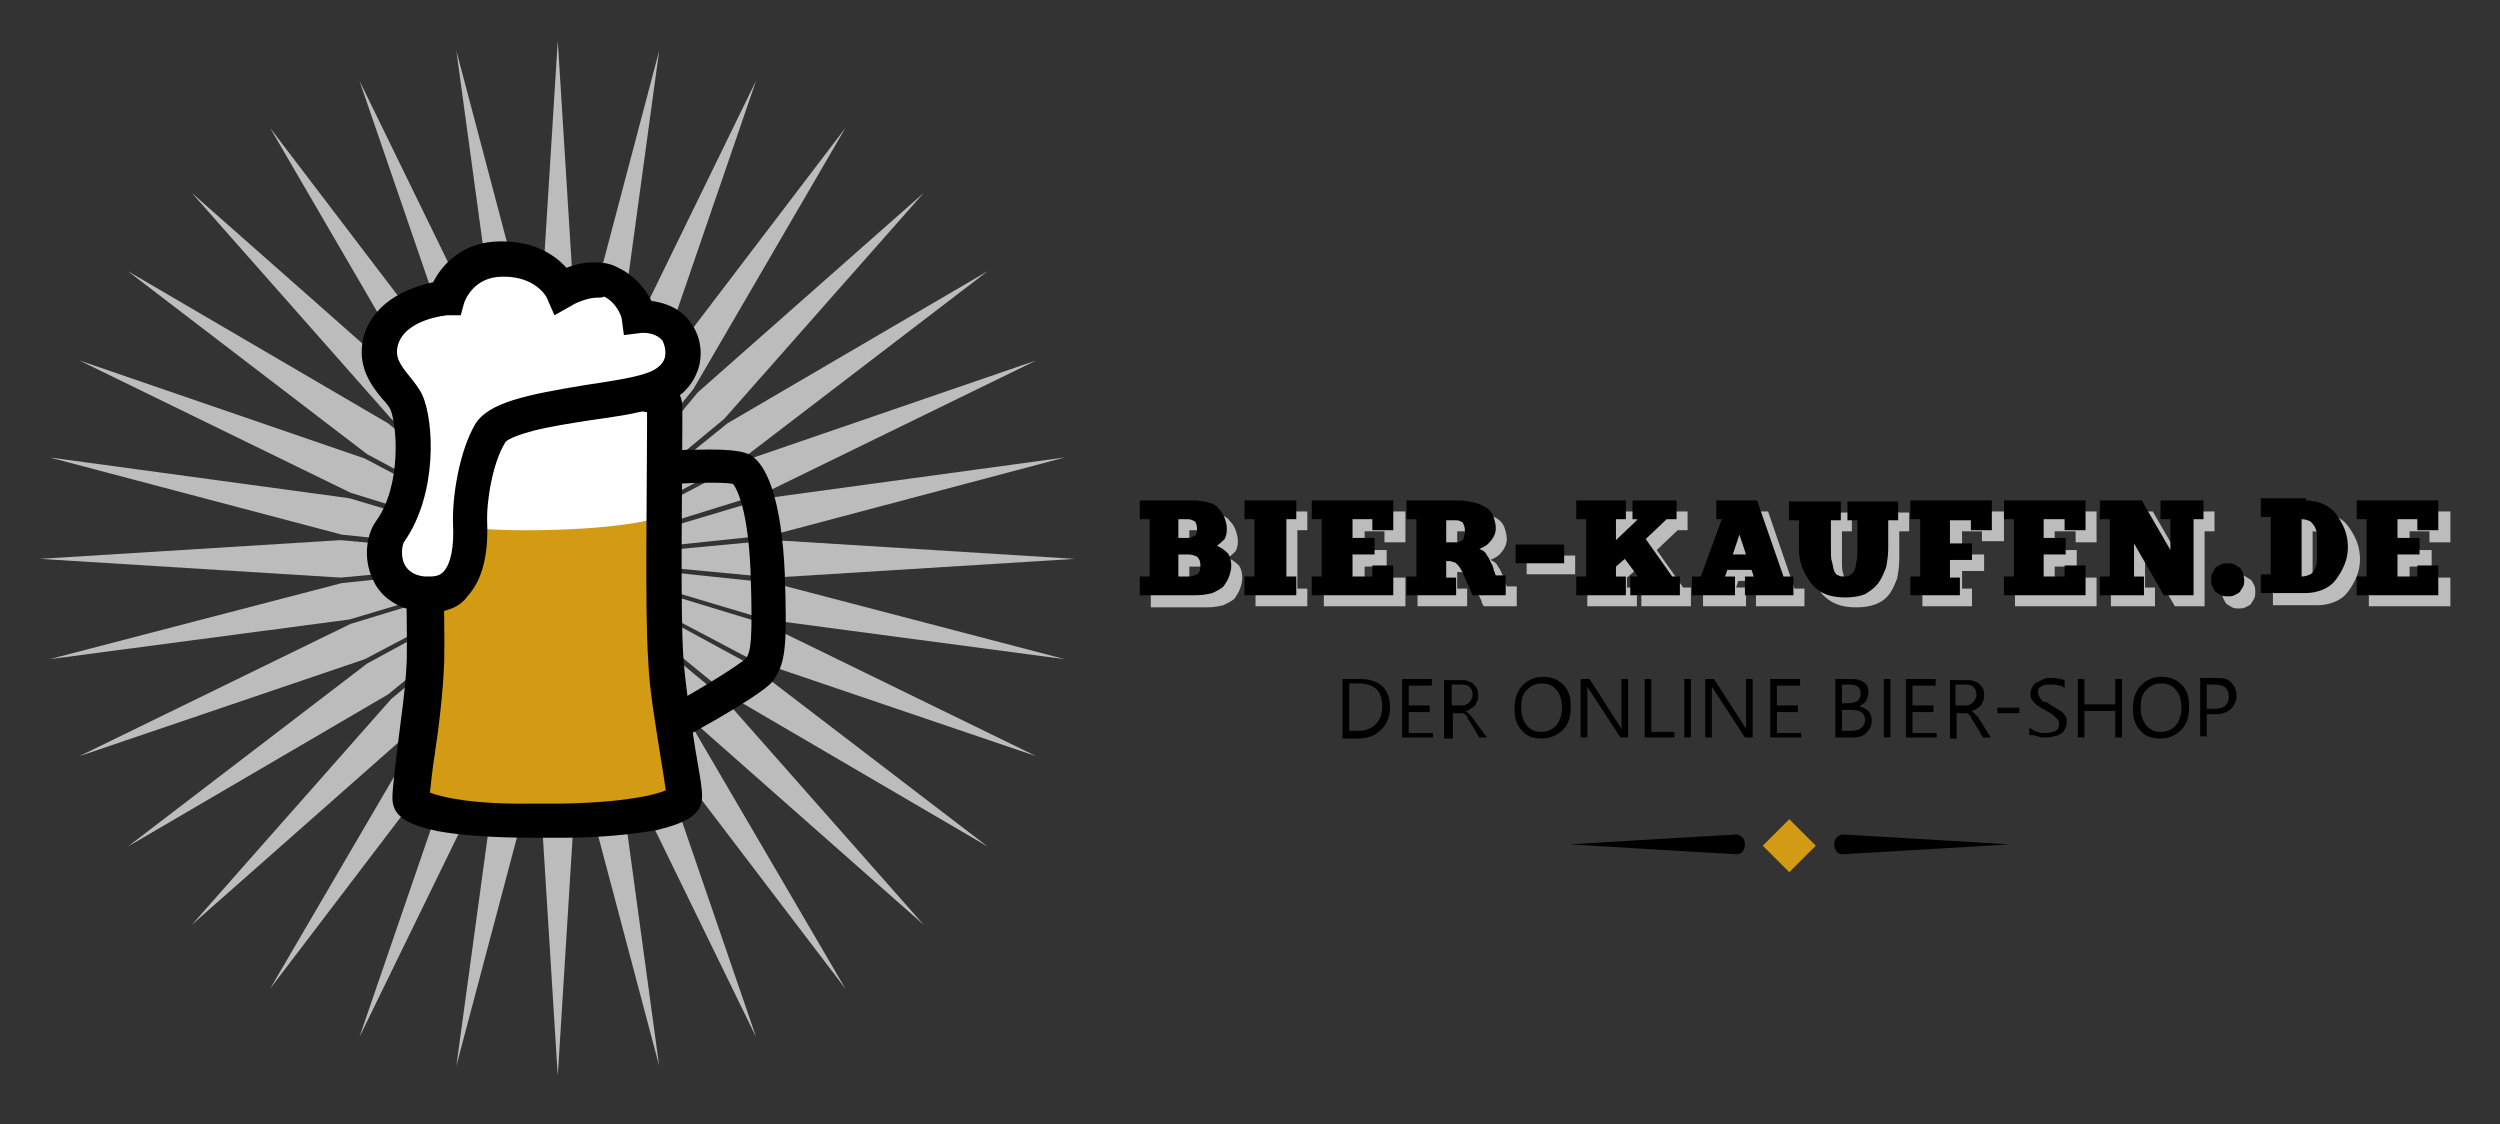 <?xml version="1.0" encoding="utf-8"?>
<!-- Generator: Adobe Illustrator 24.3.0, SVG Export Plug-In . SVG Version: 6.00 Build 0)  -->
<svg version="1.1" id="Ebene_1" xmlns="http://www.w3.org/2000/svg" xmlns:xlink="http://www.w3.org/1999/xlink" x="0px" y="0px"
	 viewBox="0 0 226.8 102" style="enable-background:new 0 0 226.8 102;" xml:space="preserve">
<rect x="0" y="0" width="226.8" height="102" fill="#333333" stroke="none"/>
<style type="text/css">
	.Grün_x0020_bogenförmig{fill:url(#SVGID_1_);stroke:#FFFFFF;stroke-width:0.25;stroke-miterlimit:1;}
	.st0{fill:#BDBCBC;}
	.st1{fill:#D29B13;}
	.st2{fill:#FFFFFF;}
</style>
<linearGradient id="SVGID_1_" gradientUnits="userSpaceOnUse" x1="2271.084" y1="-3799.345" x2="2271.791" y2="-3800.052">
	<stop  offset="0" style="stop-color:#1DA238"/>
	<stop  offset="0.983" style="stop-color:#24391D"/>
</linearGradient>
<g>
	<g>
		<g>
			<g>
				<path class="st0" d="M109.3,46.5c0.6,0,1,0.1,1.4,0.2c0.4,0.1,0.7,0.3,0.9,0.6c0.2,0.2,0.4,0.5,0.5,0.8c0.1,0.3,0.2,0.6,0.2,1
					c0,0.4-0.1,0.7-0.2,0.9c-0.2,0.2-0.4,0.4-0.7,0.6c0.4,0.2,0.7,0.4,1,0.7c0.2,0.3,0.3,0.7,0.3,1.1c0,0.4-0.1,0.7-0.2,1
					c-0.1,0.3-0.3,0.6-0.5,0.9c-0.2,0.2-0.6,0.4-1,0.6c-0.4,0.1-0.9,0.2-1.5,0.2h-5.1v-1.7h0.8h0.1v-5.2h-0.9v-1.7H109.3z M109.6,49
					c0-0.3-0.1-0.6-0.2-0.7c-0.2-0.1-0.4-0.2-0.6-0.2h-0.9v1.7h0.9c0.2,0,0.4-0.1,0.6-0.2C109.6,49.6,109.6,49.4,109.6,49z
					 M108.8,53.4c0.3,0,0.6-0.1,0.8-0.2c0.2-0.1,0.3-0.4,0.3-0.8c0-0.4-0.1-0.6-0.3-0.8c-0.2-0.1-0.5-0.2-0.8-0.2h-0.9v2H108.8z"/>
				<path class="st0" d="M117.7,53.4h0.9V55h-4.7v-1.7h0.9v-5.2h-0.9v-1.7h4.7v1.7h-0.9V53.4z"/>
				<path class="st0" d="M127.5,46.5v2.7h-1.9v-1h-1.8v1.7h2v1.5h-2v2h1.8v-1h1.9V55h-7.4v-1.7h0.9v-5.2h-0.9v-1.7H127.5z"/>
				<path class="st0" d="M137.6,53.4V55h-0.2h-2.1h-0.7c-0.1-0.2-0.2-0.3-0.2-0.5c-0.1-0.2-0.2-0.4-0.3-0.6
					c-0.1-0.2-0.2-0.5-0.3-0.7c-0.1-0.2-0.2-0.5-0.3-0.6c-0.1-0.2-0.2-0.3-0.3-0.4c-0.1-0.1-0.2-0.2-0.3-0.2c-0.1,0-0.2-0.1-0.4-0.1
					h-0.3v1.5h0.9V55h-4.5v-1.7h0.9v-5.2h-0.9v-1.7h4.5v0c0,0,0.1,0,0.1,0c0,0,0.1,0,0.1,0c0.6,0,1,0.1,1.5,0.2
					c0.4,0.1,0.8,0.3,1.1,0.5c0.3,0.2,0.5,0.5,0.6,0.8c0.1,0.3,0.2,0.7,0.2,1s-0.1,0.7-0.4,1.1c-0.3,0.4-0.6,0.6-1.1,0.8
					c0.3,0.1,0.6,0.3,0.7,0.6c0.2,0.2,0.3,0.6,0.5,0.9c0,0.1,0.1,0.2,0.1,0.4c0.1,0.2,0.1,0.3,0.2,0.5H137.6z M133.9,49.2
					c0-0.4-0.1-0.6-0.2-0.8c-0.2-0.1-0.3-0.2-0.6-0.2h-0.9v2h0.9c0.2,0,0.4-0.1,0.6-0.2C133.9,49.8,133.9,49.5,133.9,49.2z"/>
				<path class="st0" d="M138.5,52.1v-1.7h4.4v1.7H138.5z"/>
				<path class="st0" d="M153.4,53.3V55h-4.5v-1.7h0.7l-1.2-1.6l-0.8,0.7v0.9h0.9V55H144v-1.7h0.9v-5.2H144v-1.7h4.5v1.7h-0.9v1.9
					l2-1.9h-0.5v-1.7h4v1.7h-0.9l-1.9,1.8l2.4,3.4H153.4z"/>
				<path class="st0" d="M162.8,53.4h0.9V55h-4.4v-1.7h0.8l-0.2-0.6h-2.2l-0.2,0.6h0.9V55h-3.9v-1.7h0.8l1.9-5.2h-0.5v-1.7h3.6h0.1
					L162.8,53.4z M158.2,51.3h1.2l-0.6-1.8L158.2,51.3z"/>
				<path class="st0" d="M173.2,48.2h-0.9v2.6c0,0.6-0.1,1.2-0.2,1.7c-0.2,0.5-0.4,1-0.7,1.4c-0.3,0.4-0.7,0.7-1.2,0.9
					c-0.5,0.2-1.1,0.3-1.8,0.3s-1.3-0.1-1.8-0.3c-0.5-0.2-0.9-0.5-1.3-0.9c-0.3-0.4-0.6-0.9-0.8-1.4c-0.2-0.5-0.3-1.1-0.3-1.7v-2.6
					h-0.9v-1.7h4.7v1.7h-0.9v2.6c0,0.5,0,0.9,0.1,1.2c0.1,0.3,0.1,0.6,0.2,0.8c0.1,0.2,0.2,0.4,0.4,0.4c0.1,0.1,0.3,0.1,0.5,0.1
					c0.2,0,0.3,0,0.5-0.1c0.1-0.1,0.3-0.2,0.4-0.4c0.1-0.2,0.2-0.5,0.2-0.8c0.1-0.3,0.1-0.7,0.1-1.2v-2.6h-0.9v-1.7h4.6V48.2z"/>
				<path class="st0" d="M179.8,49.2v-1h-1.8v2.1h2v1.5h-2v1.6h0.9V55h-4.5v-1.7h0.9v-5.2h-0.9v-1.7h7.4v2.7H179.8z"/>
				<path class="st0" d="M190.2,46.5v2.7h-1.9v-1h-1.9v1.7h2v1.5h-2v2h1.9v-1h1.9V55h-7.4v-1.7h0.9v-5.2h-0.9v-1.7H190.2z"/>
				<path class="st0" d="M200.9,46.5v1.7H200V55h-2.7l-2.7-4.7v3h0.9V55h-4v-1.7h0.9v-5.2h-0.9v-1.7h3.8l2.6,4.5v-2.8h-0.9v-1.7
					H200.9z"/>
				<path class="st0" d="M204.6,53.7c0,0.2,0,0.4-0.1,0.6c-0.1,0.2-0.2,0.3-0.3,0.5c-0.1,0.1-0.3,0.2-0.5,0.3
					c-0.2,0.1-0.4,0.1-0.6,0.1c-0.2,0-0.4,0-0.6-0.1c-0.2-0.1-0.3-0.2-0.5-0.3c-0.1-0.1-0.2-0.3-0.3-0.5c-0.1-0.2-0.1-0.4-0.1-0.6
					s0-0.4,0.1-0.6c0.1-0.2,0.2-0.3,0.3-0.5c0.1-0.1,0.3-0.2,0.5-0.3c0.2-0.1,0.4-0.1,0.6-0.1c0.2,0,0.4,0,0.6,0.1
					c0.2,0.1,0.3,0.2,0.5,0.3c0.1,0.1,0.2,0.3,0.3,0.5C204.6,53.3,204.6,53.5,204.6,53.7z"/>
				<path class="st0" d="M210.3,46.5c0.5,0,1,0.1,1.5,0.3c0.5,0.2,0.9,0.5,1.2,0.9c0.3,0.4,0.6,0.9,0.8,1.4c0.2,0.5,0.3,1.1,0.3,1.6
					c0,0.6-0.1,1.1-0.3,1.6c-0.2,0.5-0.5,1-0.8,1.4c-0.3,0.4-0.7,0.7-1.2,0.9c-0.5,0.2-1,0.3-1.5,0.3h-4.1v-1.7h0.9v-5.2h-0.9v-1.7
					H210.3z M211.2,50.8c0-0.4,0-0.8,0-1.1c0-0.3-0.1-0.6-0.2-0.8c-0.1-0.2-0.3-0.4-0.4-0.5c-0.2-0.1-0.5-0.2-0.8-0.2v5.2
					c0.3,0,0.6-0.1,0.8-0.2c0.2-0.1,0.3-0.3,0.4-0.5c0.1-0.2,0.2-0.5,0.2-0.8C211.2,51.5,211.2,51.2,211.2,50.8z"/>
				<path class="st0" d="M222.3,46.5v2.7h-1.9v-1h-1.8v1.7h2v1.5h-2v2h1.8v-1h1.9V55h-7.4v-1.7h0.9v-5.2h-0.9v-1.7H222.3z"/>
			</g>
			<g>
				<path d="M108.3,45.4c0.6,0,1,0.1,1.4,0.2c0.4,0.1,0.7,0.3,0.9,0.6c0.2,0.2,0.4,0.5,0.5,0.8c0.1,0.3,0.2,0.6,0.2,1
					c0,0.4-0.1,0.7-0.2,0.9c-0.2,0.2-0.4,0.4-0.7,0.6c0.4,0.2,0.7,0.4,1,0.7c0.2,0.3,0.3,0.7,0.3,1.1c0,0.4-0.1,0.7-0.2,1
					c-0.1,0.3-0.3,0.6-0.5,0.9c-0.2,0.2-0.6,0.4-1,0.6c-0.4,0.1-0.9,0.2-1.5,0.2h-5.1v-1.7h0.8h0.1v-5.2h-0.9v-1.7H108.3z M108.6,48
					c0-0.3-0.1-0.6-0.2-0.7c-0.2-0.1-0.4-0.2-0.6-0.2h-0.9v1.7h0.9c0.2,0,0.4-0.1,0.6-0.2C108.5,48.6,108.6,48.3,108.6,48z
					 M107.8,52.3c0.3,0,0.6-0.1,0.8-0.2c0.2-0.1,0.3-0.4,0.3-0.8c0-0.4-0.1-0.6-0.3-0.8c-0.2-0.1-0.5-0.2-0.8-0.2h-0.9v2H107.8z"/>
				<path d="M116.7,52.3h0.9V54h-4.7v-1.7h0.9v-5.2h-0.9v-1.7h4.7v1.7h-0.9V52.3z"/>
				<path d="M126.4,45.4v2.7h-1.9v-1h-1.8v1.7h2v1.5h-2v2h1.8v-1h1.9V54H119v-1.7h0.9v-5.2H119v-1.7H126.4z"/>
				<path d="M136.6,52.3V54h-0.2h-2.1h-0.7c-0.1-0.2-0.2-0.3-0.2-0.5c-0.1-0.2-0.2-0.4-0.3-0.6c-0.1-0.2-0.2-0.5-0.3-0.7
					c-0.1-0.2-0.2-0.5-0.3-0.6c-0.1-0.2-0.2-0.3-0.3-0.4c-0.1-0.1-0.2-0.2-0.3-0.2c-0.1,0-0.2-0.1-0.4-0.1h-0.3v1.5h0.9V54h-4.5
					v-1.7h0.9v-5.2h-0.9v-1.7h4.5v0c0,0,0.1,0,0.1,0c0,0,0.1,0,0.1,0c0.6,0,1,0.1,1.5,0.2c0.4,0.1,0.8,0.3,1.1,0.5
					c0.3,0.2,0.5,0.5,0.6,0.8c0.1,0.3,0.2,0.7,0.2,1c0,0.4-0.1,0.7-0.4,1.1c-0.3,0.4-0.6,0.6-1.1,0.8c0.3,0.1,0.6,0.3,0.7,0.6
					c0.2,0.2,0.3,0.6,0.5,0.9c0,0.1,0.1,0.2,0.1,0.4c0.1,0.2,0.1,0.3,0.2,0.5H136.6z M132.9,48.2c0-0.4-0.1-0.6-0.2-0.8
					c-0.2-0.1-0.3-0.2-0.6-0.2h-0.9v2h0.9c0.2,0,0.4-0.1,0.6-0.2C132.8,48.8,132.9,48.5,132.9,48.2z"/>
				<path d="M137.5,51.1v-1.7h4.4v1.7H137.5z"/>
				<path d="M152.4,52.3V54h-4.5v-1.7h0.7l-1.2-1.6l-0.8,0.7v0.9h0.9V54H143v-1.7h0.9v-5.2H143v-1.7h4.5v1.7h-0.9V49l2-1.9h-0.5
					v-1.7h4v1.7h-0.9l-1.9,1.8l2.4,3.4H152.4z"/>
				<path d="M161.8,52.3h0.9V54h-4.4v-1.7h0.8l-0.2-0.6h-2.2l-0.2,0.6h0.9V54h-3.9v-1.7h0.8l1.9-5.2h-0.5v-1.7h3.6h0.1L161.8,52.3z
					 M157.2,50.3h1.2l-0.6-1.8L157.2,50.3z"/>
				<path d="M172.2,47.2h-0.9v2.6c0,0.6-0.1,1.2-0.2,1.7c-0.2,0.5-0.4,1-0.7,1.4c-0.3,0.4-0.7,0.7-1.2,1c-0.5,0.2-1.1,0.3-1.8,0.3
					c-0.7,0-1.3-0.1-1.8-0.3c-0.5-0.2-0.9-0.5-1.3-1c-0.3-0.4-0.6-0.9-0.8-1.4c-0.2-0.5-0.3-1.1-0.3-1.7v-2.6h-0.9v-1.7h4.7v1.7
					h-0.9v2.6c0,0.5,0,0.9,0.1,1.2c0.1,0.3,0.1,0.6,0.2,0.8c0.1,0.2,0.2,0.4,0.4,0.4c0.1,0.1,0.3,0.1,0.5,0.1c0.2,0,0.3,0,0.5-0.1
					c0.1-0.1,0.3-0.2,0.4-0.4c0.1-0.2,0.2-0.5,0.2-0.8c0.1-0.3,0.1-0.7,0.1-1.2v-2.6h-0.9v-1.7h4.6V47.2z"/>
				<path d="M178.8,48.2v-1h-1.9v2.1h2v1.5h-2v1.6h0.9V54h-4.5v-1.7h0.9v-5.2h-0.9v-1.7h7.4v2.7H178.8z"/>
				<path d="M189.2,45.4v2.7h-1.9v-1h-1.9v1.7h2v1.5h-2v2h1.9v-1h1.9V54h-7.4v-1.7h0.9v-5.2h-0.9v-1.7H189.2z"/>
				<path d="M199.9,45.4v1.7H199V54h-2.7l-2.7-4.7v3h0.9V54h-4v-1.7h0.9v-5.2h-0.9v-1.7h3.8l2.6,4.5v-2.8h-0.9v-1.7H199.9z"/>
				<path d="M203.6,52.6c0,0.2,0,0.4-0.1,0.6c-0.1,0.2-0.2,0.3-0.3,0.5c-0.1,0.1-0.3,0.2-0.5,0.3c-0.2,0.1-0.4,0.1-0.6,0.1
					c-0.2,0-0.4,0-0.6-0.1c-0.2-0.1-0.3-0.2-0.5-0.3c-0.1-0.1-0.2-0.3-0.3-0.5c-0.1-0.2-0.1-0.4-0.1-0.6c0-0.2,0-0.4,0.1-0.6
					c0.1-0.2,0.2-0.3,0.3-0.5c0.1-0.1,0.3-0.2,0.5-0.3c0.2-0.1,0.4-0.1,0.6-0.1c0.2,0,0.4,0,0.6,0.1c0.2,0.1,0.3,0.2,0.5,0.3
					c0.1,0.1,0.2,0.3,0.3,0.5C203.5,52.2,203.6,52.4,203.6,52.6z"/>
				<path d="M209.2,45.4c0.5,0,1,0.1,1.5,0.3c0.5,0.2,0.9,0.5,1.2,0.9c0.3,0.4,0.6,0.9,0.8,1.4c0.2,0.5,0.3,1.1,0.3,1.6
					c0,0.6-0.1,1.1-0.3,1.6c-0.2,0.5-0.5,1-0.8,1.4c-0.3,0.4-0.7,0.7-1.2,0.9c-0.5,0.2-1,0.3-1.5,0.3h-4.1v-1.7h0.9v-5.2h-0.9v-1.7
					H209.2z M210.2,49.7c0-0.4,0-0.8,0-1.1c0-0.3-0.1-0.6-0.2-0.8c-0.1-0.2-0.3-0.4-0.4-0.5c-0.2-0.1-0.5-0.2-0.8-0.2v5.2
					c0.3,0,0.6-0.1,0.8-0.2c0.2-0.1,0.3-0.3,0.4-0.5c0.1-0.2,0.2-0.5,0.2-0.8C210.2,50.5,210.2,50.2,210.2,49.7z"/>
				<path d="M221.2,45.4v2.7h-1.9v-1h-1.8v1.7h2v1.5h-2v2h1.8v-1h1.9V54h-7.4v-1.7h0.9v-5.2h-0.9v-1.7H221.2z"/>
			</g>
		</g>
		<g>
			<g>
				<path d="M121.8,66.9v-5.3h1.5c1.9,0,2.8,0.9,2.8,2.6c0,0.8-0.3,1.5-0.8,2c-0.5,0.5-1.2,0.8-2.1,0.8H121.8z M122.4,62.1v4.2h0.8
					c0.7,0,1.2-0.2,1.6-0.6c0.4-0.4,0.6-0.9,0.6-1.6c0-1.4-0.7-2.1-2.2-2.1H122.4z"/>
				<path d="M130,66.9h-2.8v-5.3h2.7v0.6h-2.1v1.8h1.9v0.6h-1.9v1.9h2.2V66.9z"/>
				<path d="M134.9,66.9h-0.7l-0.9-1.5c-0.1-0.1-0.2-0.3-0.2-0.4c-0.1-0.1-0.2-0.2-0.2-0.2c-0.1-0.1-0.2-0.1-0.3-0.1
					c-0.1,0-0.2,0-0.3,0h-0.5v2.3H131v-5.3h1.6c0.2,0,0.4,0,0.6,0.1c0.2,0.1,0.4,0.1,0.5,0.3c0.1,0.1,0.3,0.3,0.3,0.4
					c0.1,0.2,0.1,0.4,0.1,0.6c0,0.2,0,0.4-0.1,0.5c-0.1,0.2-0.1,0.3-0.2,0.4c-0.1,0.1-0.2,0.2-0.4,0.3c-0.1,0.1-0.3,0.2-0.5,0.2v0
					c0.1,0,0.2,0.1,0.2,0.1c0.1,0.1,0.1,0.1,0.2,0.2c0.1,0.1,0.1,0.1,0.2,0.2c0.1,0.1,0.1,0.2,0.2,0.3L134.9,66.9z M131.7,62.1V64
					h0.9c0.2,0,0.3,0,0.4-0.1c0.1,0,0.2-0.1,0.3-0.2c0.1-0.1,0.2-0.2,0.2-0.3c0.1-0.1,0.1-0.3,0.1-0.4c0-0.3-0.1-0.5-0.3-0.7
					c-0.2-0.2-0.5-0.2-0.8-0.2H131.7z"/>
				<path d="M139.9,67c-0.8,0-1.4-0.2-1.8-0.7c-0.5-0.5-0.7-1.1-0.7-2c0-0.9,0.2-1.5,0.7-2.1c0.5-0.5,1.1-0.8,1.9-0.8
					c0.7,0,1.3,0.2,1.8,0.7c0.5,0.5,0.7,1.1,0.7,2c0,0.9-0.2,1.6-0.7,2.1C141.3,66.7,140.6,67,139.9,67z M139.9,62
					c-0.6,0-1,0.2-1.4,0.6c-0.4,0.4-0.5,0.9-0.5,1.6c0,0.7,0.2,1.2,0.5,1.6c0.3,0.4,0.8,0.6,1.3,0.6c0.6,0,1-0.2,1.4-0.6
					c0.3-0.4,0.5-0.9,0.5-1.6c0-0.7-0.2-1.3-0.5-1.6C140.9,62.2,140.5,62,139.9,62z"/>
				<path d="M147.8,66.9H147l-2.8-4.3c-0.1-0.1-0.1-0.2-0.2-0.3h0c0,0.1,0,0.4,0,0.7v3.9h-0.6v-5.3h0.8l2.7,4.2
					c0.1,0.2,0.2,0.3,0.2,0.4h0c0-0.2,0-0.4,0-0.8v-3.8h0.6V66.9z"/>
				<path d="M152,66.9h-2.8v-5.3h0.6v4.8h2.1V66.9z"/>
				<path d="M153.4,66.9h-0.6v-5.3h0.6V66.9z"/>
				<path d="M159.1,66.9h-0.8l-2.8-4.3c-0.1-0.1-0.1-0.2-0.2-0.3h0c0,0.1,0,0.4,0,0.7v3.9h-0.6v-5.3h0.8l2.7,4.2
					c0.1,0.2,0.2,0.3,0.2,0.4h0c0-0.2,0-0.4,0-0.8v-3.8h0.6V66.9z"/>
				<path d="M163.4,66.9h-2.8v-5.3h2.7v0.6h-2.1v1.8h1.9v0.6h-1.9v1.9h2.2V66.9z"/>
				<path d="M166.5,66.9v-5.3h1.5c0.5,0,0.8,0.1,1.1,0.3s0.4,0.5,0.4,0.9c0,0.3-0.1,0.6-0.2,0.8c-0.2,0.2-0.4,0.4-0.7,0.5v0
					c0.4,0,0.6,0.2,0.9,0.4c0.2,0.2,0.3,0.5,0.3,0.9c0,0.5-0.2,0.8-0.5,1.1c-0.3,0.3-0.7,0.4-1.2,0.4H166.5z M167.1,62.1v1.7h0.6
					c0.3,0,0.6-0.1,0.8-0.2c0.2-0.2,0.3-0.4,0.3-0.7c0-0.5-0.3-0.8-1-0.8H167.1z M167.1,64.4v1.9h0.9c0.4,0,0.7-0.1,0.9-0.3
					c0.2-0.2,0.3-0.4,0.3-0.7c0-0.6-0.4-0.9-1.3-0.9H167.1z"/>
				<path d="M171.5,66.9h-0.6v-5.3h0.6V66.9z"/>
				<path d="M175.7,66.9h-2.8v-5.3h2.7v0.6h-2.1v1.8h1.9v0.6h-1.9v1.9h2.2V66.9z"/>
				<path d="M180.6,66.9h-0.7l-0.9-1.5c-0.1-0.1-0.2-0.3-0.2-0.4c-0.1-0.1-0.2-0.2-0.2-0.2c-0.1-0.1-0.2-0.1-0.3-0.1
					c-0.1,0-0.2,0-0.3,0h-0.5v2.3h-0.6v-5.3h1.6c0.2,0,0.4,0,0.6,0.1c0.2,0.1,0.4,0.1,0.5,0.3c0.1,0.1,0.3,0.3,0.3,0.4
					c0.1,0.2,0.1,0.4,0.1,0.6c0,0.2,0,0.4-0.1,0.5c-0.1,0.2-0.1,0.3-0.2,0.4c-0.1,0.1-0.2,0.2-0.4,0.3c-0.1,0.1-0.3,0.2-0.5,0.2v0
					c0.1,0,0.2,0.1,0.2,0.1c0.1,0.1,0.1,0.1,0.2,0.2c0.1,0.1,0.1,0.1,0.2,0.2c0.1,0.1,0.1,0.2,0.2,0.3L180.6,66.9z M177.4,62.1V64
					h0.9c0.2,0,0.3,0,0.4-0.1c0.1,0,0.2-0.1,0.3-0.2c0.1-0.1,0.2-0.2,0.2-0.3c0.1-0.1,0.1-0.3,0.1-0.4c0-0.3-0.1-0.5-0.3-0.7
					c-0.2-0.2-0.5-0.2-0.8-0.2H177.4z"/>
				<path d="M183.2,64.7h-2v-0.5h2V64.7z"/>
				<path d="M184.1,66.7v-0.7c0.1,0.1,0.2,0.1,0.3,0.2c0.1,0.1,0.2,0.1,0.4,0.2c0.1,0,0.3,0.1,0.4,0.1c0.1,0,0.3,0,0.4,0
					c0.4,0,0.7-0.1,0.9-0.2c0.2-0.1,0.3-0.3,0.3-0.6c0-0.1,0-0.3-0.1-0.4s-0.2-0.2-0.3-0.3c-0.1-0.1-0.2-0.2-0.4-0.3
					c-0.2-0.1-0.3-0.2-0.5-0.3c-0.2-0.1-0.4-0.2-0.5-0.3c-0.2-0.1-0.3-0.2-0.4-0.3c-0.1-0.1-0.2-0.2-0.3-0.4
					c-0.1-0.1-0.1-0.3-0.1-0.5c0-0.2,0.1-0.5,0.2-0.6c0.1-0.2,0.2-0.3,0.4-0.4c0.2-0.1,0.4-0.2,0.6-0.3c0.2-0.1,0.4-0.1,0.7-0.1
					c0.5,0,0.9,0.1,1.2,0.2v0.7c-0.3-0.2-0.7-0.3-1.2-0.3c-0.1,0-0.3,0-0.4,0c-0.1,0-0.3,0.1-0.4,0.1c-0.1,0.1-0.2,0.1-0.3,0.2
					c-0.1,0.1-0.1,0.2-0.1,0.4c0,0.1,0,0.3,0.1,0.4c0.1,0.1,0.1,0.2,0.2,0.3c0.1,0.1,0.2,0.2,0.4,0.2s0.3,0.2,0.5,0.3
					c0.2,0.1,0.4,0.2,0.5,0.3c0.2,0.1,0.3,0.2,0.5,0.3c0.1,0.1,0.2,0.3,0.3,0.4c0.1,0.2,0.1,0.3,0.1,0.5c0,0.3-0.1,0.5-0.2,0.7
					c-0.1,0.2-0.2,0.3-0.4,0.4c-0.2,0.1-0.4,0.2-0.6,0.2c-0.2,0.1-0.5,0.1-0.7,0.1c-0.1,0-0.2,0-0.3,0c-0.1,0-0.3,0-0.4-0.1
					c-0.1,0-0.3-0.1-0.4-0.1C184.3,66.7,184.2,66.7,184.1,66.7z"/>
				<path d="M192.5,66.9h-0.6v-2.4h-2.8v2.4h-0.6v-5.3h0.6v2.3h2.8v-2.3h0.6V66.9z"/>
				<path d="M196,67c-0.8,0-1.4-0.2-1.8-0.7c-0.5-0.5-0.7-1.1-0.7-2c0-0.9,0.2-1.5,0.7-2.1c0.5-0.5,1.1-0.8,1.9-0.8
					c0.7,0,1.3,0.2,1.8,0.7c0.5,0.5,0.7,1.1,0.7,2c0,0.9-0.2,1.6-0.7,2.1C197.4,66.7,196.8,67,196,67z M196.1,62
					c-0.6,0-1,0.2-1.4,0.6c-0.4,0.4-0.5,0.9-0.5,1.6c0,0.7,0.2,1.2,0.5,1.6c0.3,0.4,0.8,0.6,1.3,0.6c0.6,0,1-0.2,1.4-0.6
					c0.3-0.4,0.5-0.9,0.5-1.6c0-0.7-0.2-1.3-0.5-1.6C197.1,62.2,196.6,62,196.1,62z"/>
				<path d="M200.2,64.8v2h-0.6v-5.3h1.5c0.6,0,1,0.1,1.3,0.4c0.3,0.3,0.5,0.7,0.5,1.2c0,0.5-0.2,0.9-0.5,1.2
					c-0.3,0.3-0.8,0.5-1.4,0.5H200.2z M200.2,62.1v2.2h0.7c0.4,0,0.8-0.1,1-0.3c0.2-0.2,0.3-0.5,0.3-0.8c0-0.7-0.4-1.1-1.3-1.1
					H200.2z"/>
			</g>
		</g>
		<g>
			
				<rect x="160.6" y="75" transform="matrix(0.707 -0.707 0.707 0.707 -6.649 137.242)" class="st1" width="3.4" height="3.4"/>
		</g>
		<g>
			<g>
				<g>
					<g>
						<g>
							<g>
								<polygon class="st0" points="50.6,3.7 52.3,31 50.6,49.1 48.9,31 								"/>
								<polygon class="st0" points="50.6,97.6 48.9,70.3 50.6,52.2 52.3,70.3 								"/>
							</g>
							<g>
								<polygon class="st0" points="97.5,50.7 70.2,52.4 52.1,50.7 70.2,49 								"/>
								<polygon class="st0" points="3.6,50.7 30.9,49 49.1,50.7 30.9,52.4 								"/>
							</g>
						</g>
						<g>
							<g>
								<polygon class="st0" points="83.8,17.5 65.7,38 51.7,49.6 63.3,35.6 								"/>
								<polygon class="st0" points="17.4,83.9 35.5,63.4 49.5,51.8 37.9,65.8 								"/>
							</g>
							<g>
								<polygon class="st0" points="83.8,83.9 63.3,65.8 51.7,51.8 65.7,63.4 								"/>
								<polygon class="st0" points="17.4,17.5 37.9,35.6 49.5,49.6 35.5,38 								"/>
							</g>
						</g>
					</g>
					<g>
						<g>
							<g>
								<polygon class="st0" points="32.6,7.3 44.6,31.9 50,49.2 41.5,33.2 								"/>
								<polygon class="st0" points="68.6,94.1 56.6,69.5 51.2,52.1 59.7,68.2 								"/>
							</g>
							<g>
								<polygon class="st0" points="94,32.7 69.4,44.7 52,50.1 68.1,41.6 								"/>
								<polygon class="st0" points="7.2,68.6 31.8,56.6 49.2,51.3 33.1,59.8 								"/>
							</g>
						</g>
						<g>
							<g>
								<polygon class="st0" points="68.6,7.3 59.7,33.2 51.2,49.2 56.6,31.9 								"/>
								<polygon class="st0" points="32.6,94.1 41.5,68.2 50,52.1 44.6,69.5 								"/>
							</g>
							<g>
								<polygon class="st0" points="94,68.6 68.1,59.8 52,51.3 69.4,56.6 								"/>
								<polygon class="st0" points="7.2,32.7 33.1,41.6 49.2,50.1 31.8,44.7 								"/>
							</g>
						</g>
					</g>
				</g>
				<g>
					<g>
						<g>
							<g>
								<polygon class="st0" points="41.4,4.6 48.4,31.1 50.3,49.2 45.1,31.7 								"/>
								<polygon class="st0" points="59.8,96.7 52.8,70.3 50.9,52.2 56.1,69.6 								"/>
							</g>
							<g>
								<polygon class="st0" points="96.6,41.5 70.2,48.5 52.1,50.4 69.5,45.2 								"/>
								<polygon class="st0" points="4.5,59.8 31,52.9 49.1,51 31.7,56.2 								"/>
							</g>
						</g>
						<g>
							<g>
								<polygon class="st0" points="76.7,11.6 62.9,35.3 51.5,49.4 60.1,33.4 								"/>
								<polygon class="st0" points="24.5,89.7 38.3,66.1 49.7,52 41.1,67.9 								"/>
							</g>
							<g>
								<polygon class="st0" points="89.6,76.8 66,63 51.9,51.5 67.9,60.2 								"/>
								<polygon class="st0" points="11.6,24.6 35.2,38.4 49.3,49.8 33.3,41.2 								"/>
							</g>
						</g>
					</g>
					<g>
						<g>
							<g>
								<polygon class="st0" points="24.5,11.6 41.1,33.4 49.7,49.4 38.3,35.3 								"/>
								<polygon class="st0" points="76.7,89.7 60.1,67.9 51.5,52 62.9,66.1 								"/>
							</g>
							<g>
								<polygon class="st0" points="89.6,24.6 67.9,41.2 51.9,49.8 66,38.4 								"/>
								<polygon class="st0" points="11.6,76.8 33.3,60.2 49.3,51.5 35.2,63 								"/>
							</g>
						</g>
						<g>
							<g>
								<polygon class="st0" points="59.8,4.6 56.1,31.7 50.9,49.2 52.8,31.1 								"/>
								<polygon class="st0" points="41.4,96.7 45.1,69.6 50.3,52.2 48.4,70.3 								"/>
							</g>
							<g>
								<polygon class="st0" points="96.6,59.8 69.5,56.2 52.1,51 70.2,52.9 								"/>
								<polygon class="st0" points="4.5,41.5 31.7,45.2 49.1,50.4 31,48.5 								"/>
							</g>
						</g>
					</g>
				</g>
			</g>
			<g>
				<g>
					<path class="st2" d="M60.3,59.7c-0.3-5-0.1-22-0.1-22.8c0-0.8-0.6-1-3.7-1.3c-2.8-0.2-12.2-0.1-15,0.2
						c-3.1,0.4-3.7,0.6-3.7,1.4c0,0.8,0.7,17.7,0.6,22.8c-0.2,5-1.5,11.9-1.3,12.7c0.3,0.8,3.8,2,11.8,1.8c0.2,0,1.1,0,1.3,0
						c8,0,11.5-1.3,11.7-2.1C62.2,71.5,60.7,64.7,60.3,59.7z"/>
					<g>
						<path class="st1" d="M38.6,47c0,0,1.8,1.2,10.1,1.1C57,48,60,46.9,60,46.9s0,9.8,0.5,14c0.4,4.2,0.7,12.5,0.7,12.5h-23
							L38.6,47z"/>
					</g>
					<path d="M51,76L51,76c-0.2,0-0.5,0-0.7,0c-0.2,0-1.1,0-1.3,0c-0.2,0-0.5,0-0.7,0c-3.4,0-6.4-0.2-8.6-0.6
						c-2.4-0.5-3.7-1.2-4-2.3c-0.2-0.6-0.1-1.4,0.3-4.8c0.3-2.6,0.8-5.7,0.9-8.4c0.1-4-0.3-16.2-0.5-20.7c0-1.2-0.1-1.8-0.1-2
						c0-0.6,0.2-1.8,1.7-2.3c0.7-0.3,1.6-0.4,3.4-0.6c1.4-0.2,4.2-0.3,7.7-0.3c3.4,0,6.3,0,7.7,0.1c1.9,0.2,2.8,0.3,3.4,0.5
						c1.5,0.5,1.7,1.7,1.7,2.3c0,0.2,0,0.7,0,2c0,4.6-0.2,16.7,0.1,20.8c0.2,2.7,0.7,5.8,1.1,8.4c0.6,3.4,0.7,4.1,0.5,4.8
						c-0.3,1.1-1.5,1.8-4,2.4C57.4,75.7,54.4,76,51,76L51,76z M49.6,72.9c0.3,0,0.6,0,0.7,0c0.2,0,0.5,0,0.7,0l0,0
						c5.7-0.1,8.5-0.8,9.4-1.2c-0.1-0.7-0.3-2-0.5-3.2c-0.4-2.6-1-5.9-1.1-8.7c-0.3-4.1-0.1-15.9-0.1-21c0-0.5,0-1,0-1.4
						c-0.4-0.1-1.2-0.2-2.2-0.3c-1.2-0.1-4.1-0.2-7.3-0.1c-3.2,0-6.1,0.2-7.3,0.3c-1,0.1-1.8,0.2-2.2,0.3c0,0.3,0,0.8,0.1,1.4
						c0.2,5,0.6,16.8,0.5,21c-0.1,2.8-0.5,6.1-0.9,8.7c-0.2,1.2-0.3,2.5-0.4,3.2c1,0.4,3.8,1.1,9.4,1c0.2,0,0.5,0,0.7,0
						C49,72.9,49.3,72.9,49.6,72.9L49.6,72.9z"/>
				</g>
				<path d="M61,67.5l-1.6-2.7c3.5-1.9,7.6-4.4,8.3-5.1c0.4-0.6,0.6-1.6,0.4-7.6c-0.2-5.7-1.2-7.7-1.6-8.2c-1-0.2-4.2-0.1-6.8,0.1
					L59.3,41c0.1,0,1.9-0.2,3.8-0.2c3.7-0.1,4.8,0.2,5.4,0.8c1.1,1,2.4,3.7,2.7,10.5c0.2,6.2,0.1,7.9-0.9,9.4
					c-0.2,0.4-0.6,1-5.2,3.7C63,66.4,61,67.5,61,67.5L61,67.5z"/>
				<g>
					<path class="st2" d="M40.6,27.1c0,0,1-3.6,5.1-3.6c4.1,0,5.4,2.8,5.4,2.8s2.6-1.5,4.6-0.6c2.1,1,2.5,3.2,2.5,3.2
						s2.2-0.3,3.4,1.3c0.8,1.1,1.5,4.1-2.4,5.4C55.2,36.7,46,37,44.6,39.4c-1.3,2.1-1.9,6-1.8,8.2c0.1,2.7-0.3,6.9-4.4,6.3
						c-3.9-0.5-3.8-4.5-2.9-5.7c2.7-3.7,2.3-9.9,1.4-11.7c-0.6-1.4-3-2.9-2.3-5.5C35.7,27.4,40.6,27.1,40.6,27.1z"/>
					<path d="M39.1,55.6c-0.3,0-0.6,0-1-0.1c-2-0.3-3.6-1.3-4.3-3c-0.9-1.9-0.5-4.1,0.3-5.2c2.4-3.3,1.9-8.9,1.3-10.2
						c-0.1-0.2-0.4-0.6-0.7-0.9c-1-1.2-2.4-3-1.7-5.7c1-3.4,4.5-4.5,6.3-4.9c0.8-1.6,2.7-3.7,6.1-3.7c0,0,0.1,0,0.1,0
						c3.1,0,4.9,1.3,5.9,2.4c0.7-0.3,1.6-0.5,2.5-0.5c0.8,0,1.5,0.1,2.2,0.5c1.5,0.7,2.5,2,3,3c1.5,0.2,2.7,0.8,3.5,1.9
						c0.8,1,1.3,2.7,0.7,4.4c-0.4,1.1-1.3,2.6-3.9,3.4c-1.5,0.5-3.5,0.8-5.7,1.1c-1.9,0.3-3.9,0.6-5.4,1c-2.2,0.6-2.5,1-2.5,1.1
						c-1.1,1.8-1.7,5.3-1.6,7.3c0.1,3-0.5,5.2-1.8,6.6C41.7,55.1,40.5,55.5,39.1,55.6L39.1,55.6z M42.1,27.5l-0.3,1.1l-1.2,0
						c0,0-3.8,0.3-4.5,2.7c-0.3,1.1,0.2,1.8,1.1,2.9c0.4,0.5,0.8,1,1.1,1.6c1.1,2.4,1.4,9-1.6,13.3c-0.2,0.2-0.4,1.3,0,2.1
						c0.3,0.6,0.9,1,1.8,1.1c0.2,0,0.4,0,0.5,0c0.7,0,1-0.2,1.2-0.4c0.7-0.7,1-2.3,0.9-4.3c-0.1-2.6,0.6-6.7,2-9.1
						c1.2-2,4.7-2.7,10.2-3.6c2-0.3,4-0.6,5.2-1c1-0.3,1.6-0.8,1.8-1.4c0.2-0.7-0.1-1.4-0.2-1.6c-0.5-0.6-1.3-0.7-1.7-0.7
						c-0.1,0-0.1,0-0.2,0l-1.6,0.2l-0.2-1.5c0-0.1-0.4-1.4-1.6-2C54.7,27,54.5,27,54.2,27c-0.9,0-2,0.5-2.3,0.7l-1.6,0.9L49.6,27
						c-0.1-0.2-1.1-1.9-3.9-1.9h-0.1C43,25.1,42.2,27.2,42.1,27.5L42.1,27.5z"/>
				</g>
			</g>
		</g>
	</g>
	<path d="M157.6,75.7c-0.3,0-15.2,0.9-15.2,0.9s14.9,0.9,15.2,0.9c0.3,0,0.7-0.3,0.7-0.9C158.3,76,157.9,75.8,157.6,75.7z"/>
	<path d="M167.1,75.7c0.3,0,15.2,0.9,15.2,0.9s-14.9,0.9-15.2,0.9c-0.3,0-0.7-0.3-0.7-0.9C166.4,76,166.8,75.8,167.1,75.7z"/>
</g>
</svg>
